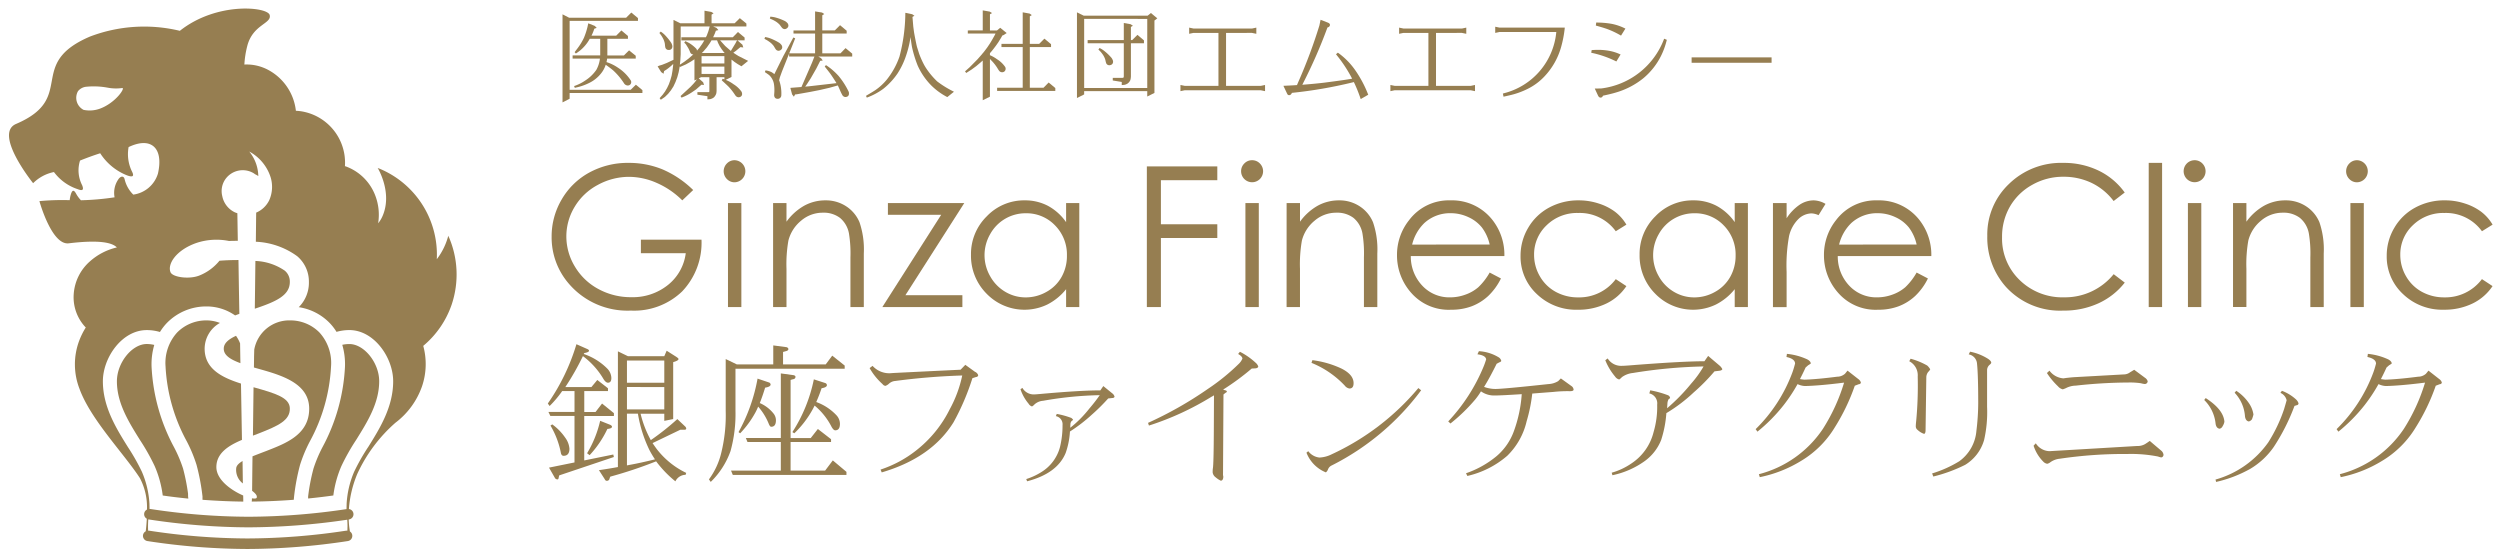 <svg id="レイヤー_1" data-name="レイヤー 1" xmlns="http://www.w3.org/2000/svg" viewBox="0 0 278 62"><defs><style>.cls-1{fill:#967e51;}</style></defs><title>logo</title><path class="cls-1" d="M77.082,21.132,75.87,22.28a9.25,9.25,0,0,0-2.865-1.95,7.706,7.706,0,0,0-3.035-.665,7.241,7.241,0,0,0-3.5.9,6.561,6.561,0,0,0-2.578,2.45,6.332,6.332,0,0,0-.914,3.269,6.463,6.463,0,0,0,.946,3.354,6.73,6.73,0,0,0,2.615,2.5,7.523,7.523,0,0,0,3.657.909,6.249,6.249,0,0,0,4.082-1.36,5.375,5.375,0,0,0,1.978-3.53H71.267V26.65h6.74a7.847,7.847,0,0,1-2.153,5.756,7.707,7.707,0,0,1-5.7,2.131,8.572,8.572,0,0,1-6.868-2.955,7.859,7.859,0,0,1-1.945-5.262,8.065,8.065,0,0,1,1.116-4.135,7.924,7.924,0,0,1,3.062-2.992,8.913,8.913,0,0,1,4.4-1.08,9.793,9.793,0,0,1,3.742.718A11.185,11.185,0,0,1,77.082,21.132Z"/><path class="cls-1" d="M81.69,17.816a1.228,1.228,0,0,1,0,2.455,1.165,1.165,0,0,1-.857-.361,1.223,1.223,0,0,1,0-1.733A1.165,1.165,0,0,1,81.69,17.816Zm-.739,4.762h1.488V34.144H80.951Z"/><path class="cls-1" d="M85.968,22.578h1.489v2.074a6.2,6.2,0,0,1,1.977-1.781,4.851,4.851,0,0,1,2.36-.591,4.1,4.1,0,0,1,2.3.66,3.917,3.917,0,0,1,1.483,1.775,9.383,9.383,0,0,1,.479,3.476v5.953H94.568V28.627a13.657,13.657,0,0,0-.165-2.669,2.927,2.927,0,0,0-.992-1.726,2.993,2.993,0,0,0-1.914-.58,3.671,3.671,0,0,0-2.419.893,4.183,4.183,0,0,0-1.409,2.211,15.374,15.374,0,0,0-.212,3.147v4.241H85.968Z"/><path class="cls-1" d="M98.735,22.578h8.494l-6.548,10.248h6.336v1.318h-8.9l6.542-10.258H98.735Z"/><path class="cls-1" d="M120.018,22.578V34.144h-1.467V32.157a6.368,6.368,0,0,1-2.1,1.711,5.863,5.863,0,0,1-6.739-1.207,5.969,5.969,0,0,1-1.738-4.332,5.859,5.859,0,0,1,1.754-4.273,5.717,5.717,0,0,1,4.22-1.776,5.456,5.456,0,0,1,2.578.606,5.865,5.865,0,0,1,2.025,1.818V22.578Zm-5.948,1.137a4.491,4.491,0,0,0-3.966,2.326,4.688,4.688,0,0,0,0,4.672,4.567,4.567,0,0,0,1.683,1.736,4.4,4.4,0,0,0,2.267.621,4.656,4.656,0,0,0,2.316-.615,4.307,4.307,0,0,0,1.682-1.667,4.763,4.763,0,0,0,.59-2.368,4.605,4.605,0,0,0-1.322-3.356A4.383,4.383,0,0,0,114.07,23.715Z"/><path class="cls-1" d="M127.53,18.506h7.835v1.531h-6.272v4.9h6.272v1.531h-6.272v7.675H127.53Z"/><path class="cls-1" d="M139.228,17.816a1.178,1.178,0,0,1,.868.361,1.223,1.223,0,0,1,0,1.733,1.223,1.223,0,0,1-2.085-.861,1.19,1.19,0,0,1,.36-.872A1.168,1.168,0,0,1,139.228,17.816Zm-.738,4.762h1.488V34.144H138.49Z"/><path class="cls-1" d="M143.071,22.578h1.489v2.074a6.2,6.2,0,0,1,1.977-1.781,4.851,4.851,0,0,1,2.36-.591,4.1,4.1,0,0,1,2.3.66,3.921,3.921,0,0,1,1.482,1.775,9.362,9.362,0,0,1,.479,3.476v5.953h-1.489V28.627a13.657,13.657,0,0,0-.165-2.669,2.922,2.922,0,0,0-.992-1.726,2.993,2.993,0,0,0-1.914-.58,3.672,3.672,0,0,0-2.419.893,4.189,4.189,0,0,0-1.409,2.211,15.374,15.374,0,0,0-.212,3.147v4.241h-1.489Z"/><path class="cls-1" d="M165.651,30.307l1.255.658a6.844,6.844,0,0,1-1.426,1.957,5.665,5.665,0,0,1-1.819,1.132,6.368,6.368,0,0,1-2.288.388,5.528,5.528,0,0,1-4.426-1.855,6.256,6.256,0,0,1-1.6-4.194A6.178,6.178,0,0,1,156.7,24.47a5.523,5.523,0,0,1,4.585-2.19,5.709,5.709,0,0,1,4.725,2.243,6.268,6.268,0,0,1,1.277,3.955H156.881a4.708,4.708,0,0,0,1.288,3.3,4.106,4.106,0,0,0,3.076,1.288,4.939,4.939,0,0,0,1.719-.307,4.511,4.511,0,0,0,1.421-.815A6.974,6.974,0,0,0,165.651,30.307Zm0-3.116a4.923,4.923,0,0,0-.867-1.9,4.1,4.1,0,0,0-1.506-1.148,4.624,4.624,0,0,0-1.969-.436,4.238,4.238,0,0,0-2.927,1.1,4.947,4.947,0,0,0-1.352,2.391Z"/><path class="cls-1" d="M180.854,24.98l-1.181.734a4.943,4.943,0,0,0-4.172-2.03,4.83,4.83,0,0,0-3.51,1.359,4.439,4.439,0,0,0-1.4,3.3,4.69,4.69,0,0,0,.642,2.379A4.506,4.506,0,0,0,173,32.455a5.131,5.131,0,0,0,2.511.615,5.076,5.076,0,0,0,4.162-2.03l1.181.776a5.571,5.571,0,0,1-2.228,1.937,7.112,7.112,0,0,1-3.183.689,6.287,6.287,0,0,1-4.55-1.744,5.671,5.671,0,0,1-1.808-4.241,6.052,6.052,0,0,1,.846-3.12,5.945,5.945,0,0,1,2.323-2.249,6.779,6.779,0,0,1,3.305-.808,7.055,7.055,0,0,1,2.217.351,6.139,6.139,0,0,1,1.813.915A5,5,0,0,1,180.854,24.98Z"/><path class="cls-1" d="M194.366,22.578V34.144H192.9V32.157a6.368,6.368,0,0,1-2.1,1.711,5.863,5.863,0,0,1-6.739-1.207,5.969,5.969,0,0,1-1.738-4.332,5.862,5.862,0,0,1,1.753-4.273A5.719,5.719,0,0,1,188.3,22.28a5.459,5.459,0,0,1,2.578.606A5.865,5.865,0,0,1,192.9,24.7V22.578Zm-5.948,1.137a4.491,4.491,0,0,0-3.966,2.326,4.688,4.688,0,0,0,0,4.672,4.567,4.567,0,0,0,1.683,1.736,4.4,4.4,0,0,0,2.268.621,4.652,4.652,0,0,0,2.314-.615,4.326,4.326,0,0,0,1.684-1.667A4.762,4.762,0,0,0,193,28.42a4.605,4.605,0,0,0-1.322-3.356A4.384,4.384,0,0,0,188.418,23.715Z"/><path class="cls-1" d="M197.152,22.578h1.519v1.69a5.312,5.312,0,0,1,1.436-1.493,2.828,2.828,0,0,1,1.573-.495,2.719,2.719,0,0,1,1.318.394l-.776,1.255a2.068,2.068,0,0,0-.787-.2,2.156,2.156,0,0,0-1.435.611,3.885,3.885,0,0,0-1.053,1.9,18.284,18.284,0,0,0-.276,4v3.912h-1.519Z"/><path class="cls-1" d="M213.129,30.307l1.255.658a6.825,6.825,0,0,1-1.426,1.957,5.654,5.654,0,0,1-1.819,1.132,6.364,6.364,0,0,1-2.288.388,5.529,5.529,0,0,1-4.426-1.855,6.26,6.26,0,0,1-1.6-4.194,6.183,6.183,0,0,1,1.351-3.923,5.525,5.525,0,0,1,4.586-2.19,5.706,5.706,0,0,1,4.724,2.243,6.268,6.268,0,0,1,1.277,3.955H204.36a4.707,4.707,0,0,0,1.287,3.3,4.108,4.108,0,0,0,3.077,1.288,4.947,4.947,0,0,0,1.719-.307,4.506,4.506,0,0,0,1.42-.815A6.948,6.948,0,0,0,213.129,30.307Zm0-3.116a4.923,4.923,0,0,0-.867-1.9,4.094,4.094,0,0,0-1.506-1.148,4.621,4.621,0,0,0-1.969-.436,4.241,4.241,0,0,0-2.927,1.1,4.955,4.955,0,0,0-1.352,2.391Z"/><path class="cls-1" d="M236.268,21.408l-1.233.947a6.746,6.746,0,0,0-2.449-2.015,7.179,7.179,0,0,0-3.142-.685,6.934,6.934,0,0,0-3.465.9,6.451,6.451,0,0,0-2.472,2.413,6.677,6.677,0,0,0-.878,3.408,6.4,6.4,0,0,0,1.963,4.772,6.792,6.792,0,0,0,4.948,1.914,6.957,6.957,0,0,0,5.5-2.573l1.233.936a7.86,7.86,0,0,1-2.917,2.3,9.157,9.157,0,0,1-3.907.813,8.127,8.127,0,0,1-6.474-2.731,8.247,8.247,0,0,1-1.988-5.571,7.748,7.748,0,0,1,2.408-5.778,8.3,8.3,0,0,1,6.033-2.344,8.848,8.848,0,0,1,3.955.867A7.665,7.665,0,0,1,236.268,21.408Z"/><path class="cls-1" d="M238.937,18.113h1.488V34.144h-1.488Z"/><path class="cls-1" d="M244.034,17.816a1.182,1.182,0,0,1,.869.361,1.228,1.228,0,0,1,0,1.733,1.223,1.223,0,1,1-.869-2.094Zm-.739,4.762h1.489V34.144H243.3Z"/><path class="cls-1" d="M248.313,22.578H249.8v2.074a6.2,6.2,0,0,1,1.977-1.781,4.851,4.851,0,0,1,2.36-.591,4.092,4.092,0,0,1,2.3.66,3.923,3.923,0,0,1,1.483,1.775,9.362,9.362,0,0,1,.479,3.476v5.953h-1.488V28.627a13.524,13.524,0,0,0-.167-2.669,2.916,2.916,0,0,0-.991-1.726,2.994,2.994,0,0,0-1.915-.58,3.672,3.672,0,0,0-2.418.893,4.181,4.181,0,0,0-1.408,2.211A15.279,15.279,0,0,0,249.8,29.9v4.241h-1.488Z"/><path class="cls-1" d="M262.105,17.816a1.228,1.228,0,0,1,0,2.455,1.166,1.166,0,0,1-.857-.361,1.223,1.223,0,0,1,0-1.733A1.166,1.166,0,0,1,262.105,17.816Zm-.739,4.762h1.489V34.144h-1.489Z"/><path class="cls-1" d="M277.175,24.98l-1.181.734a4.945,4.945,0,0,0-4.173-2.03,4.826,4.826,0,0,0-3.509,1.359,4.432,4.432,0,0,0-1.4,3.3,4.7,4.7,0,0,0,.642,2.379,4.519,4.519,0,0,0,1.763,1.731,5.131,5.131,0,0,0,2.511.615,5.077,5.077,0,0,0,4.163-2.03l1.181.776a5.585,5.585,0,0,1-2.228,1.937,7.115,7.115,0,0,1-3.183.689,6.285,6.285,0,0,1-4.55-1.744,5.667,5.667,0,0,1-1.808-4.241,6.061,6.061,0,0,1,.845-3.12,5.958,5.958,0,0,1,2.323-2.249,6.784,6.784,0,0,1,3.307-.808,7.047,7.047,0,0,1,2.215.351,6.108,6.108,0,0,1,1.812.915A4.978,4.978,0,0,1,277.175,24.98Z"/><path class="cls-1" d="M64.1,38.277l1.232.545c.11.055.165.115.165.181,0,.087-.11.159-.33.215l-.2.048a.419.419,0,0,0-.05.1,6.69,6.69,0,0,1,2.654,1.665,1.564,1.564,0,0,1,.412,1q0,.527-.379.526-.231,0-.478-.378A8.645,8.645,0,0,0,64.821,39.6a29.637,29.637,0,0,1-1.959,3.444h2.9l.66-.791,1.186.923v.312H64.971v2.324h1.253l.725-.939,1.318,1.071v.313h-3.3V51.2l3.23-.659.066.279-6.08,2.044-.083.363a.116.116,0,0,1-.115.082.337.337,0,0,1-.3-.2L61.05,52l2.834-.576V46.253H61.2l-.214-.445h2.9V43.484H62.517a11.793,11.793,0,0,1-1.4,1.665l-.2-.28A23.063,23.063,0,0,0,64.1,38.277Zm-2.69,8.915a5.958,5.958,0,0,1,1.434,1.467,2.375,2.375,0,0,1,.478,1.235q0,.792-.659.792c-.132,0-.226-.089-.281-.264a9.556,9.556,0,0,0-1.169-3.1Zm5.323-.4,1.12.446c.132.066.2.138.2.214,0,.132-.171.213-.511.246a11.476,11.476,0,0,1-1.977,2.918l-.28-.215A12.317,12.317,0,0,0,66.735,46.8ZM74.133,39l1.038.659c.187.121.28.208.28.264,0,.121-.2.235-.593.346V46.6l-.989.2v-.79H71.233a11.894,11.894,0,0,0,1.137,2.932,28.292,28.292,0,0,0,2.95-2.34l.873.825a.376.376,0,0,1,.115.213c0,.1-.066.149-.2.149h-.461l-3.081,1.483c.142.219.3.44.461.659a9.114,9.114,0,0,0,3.279,2.654l-.066.214a1.282,1.282,0,0,0-1.137.725A12.323,12.323,0,0,1,72.963,51.3a47.871,47.871,0,0,1-5.091,1.7.809.809,0,0,0-.1.264.292.292,0,0,1-.313.2c-.088,0-.16-.06-.214-.182l-.643-1q1.038-.149,2.109-.346V39.069l1.12.543h4.037Zm-4.416,1.088v2.47h4.152v-2.47Zm0,2.949v2.489h4.152V43.04Zm3.114,8.04a11.361,11.361,0,0,1-.609-1.021,14.616,14.616,0,0,1-1.285-4.053h-1.22v5.751l.33-.066Q71.149,51.493,72.831,51.08Z"/><path class="cls-1" d="M85.987,38.409l1.5.2c.121.056.181.126.181.215s-.077.171-.231.214-.275.077-.362.1v1.383H91.82l.725-.972,1.384,1.1V41H81.785v4.679a15.391,15.391,0,0,1-.551,4.482,8.969,8.969,0,0,1-2.2,3.428l-.2-.281A8.2,8.2,0,0,0,80.22,50.29a17.457,17.457,0,0,0,.478-4.614v-5.75l1.228.592h4.061Zm4.96,9.293,1.466,1.137v.314h-4.5v3.18h3.839l.857-1.137,1.516,1.274v.342H81.489l-.2-.479h5.537v-3.18H83.12l-.181-.446h3.889V41.523l1.45.2c.12.044.181.105.181.182a.266.266,0,0,1-.181.247,2.677,2.677,0,0,0-.363.1v6.458h2.241Zm-6.706-5.6,1.268.427a.258.258,0,0,1,.182.231c0,.165-.2.281-.61.347q-.281.938-.593,1.713a3.956,3.956,0,0,1,1.532,1.17,1.2,1.2,0,0,1,.264.741c0,.485-.176.726-.528.726-.088,0-.175-.105-.263-.313a6.7,6.7,0,0,0-1.186-1.928c-.089.219-.188.434-.3.642a10.864,10.864,0,0,1-1.7,2.324l-.182-.132A19.355,19.355,0,0,0,84.241,42.1Zm6.261.082,1.269.411a.258.258,0,0,1,.181.231q0,.248-.593.347a16.354,16.354,0,0,1-.593,1.532,5.765,5.765,0,0,1,2.257,1.483,1.427,1.427,0,0,1,.379.939q0,.725-.527.725-.181,0-.4-.378A7.507,7.507,0,0,0,90.585,45.1c-.133.274-.275.538-.429.79a10.893,10.893,0,0,1-1.829,2.291l-.214-.132A17.059,17.059,0,0,0,90.5,42.183Z"/><path class="cls-1" d="M108.775,41.721a.226.226,0,0,1-.231.2l-.412.132a26.8,26.8,0,0,1-2.093,4.894Q103.6,50.9,98.048,52.531l-.132-.313a12.89,12.89,0,0,0,3.938-2.11,13.293,13.293,0,0,0,3.757-4.6A13.557,13.557,0,0,0,107,41.754a74.584,74.584,0,0,0-7.464.611,1.165,1.165,0,0,0-.659.279,1.154,1.154,0,0,1-.412.264.45.45,0,0,1-.33-.2A7.066,7.066,0,0,1,96.7,40.931l.329-.248a2.5,2.5,0,0,0,2.142.807q-.2,0,7.646-.378l.527-.544,1.071.775A.631.631,0,0,1,108.775,41.721Z"/><path class="cls-1" d="M123.938,44.111c-.033.1-.121.149-.263.149l-.445.049a21.6,21.6,0,0,1-1.829,1.812,17.6,17.6,0,0,1-2.422,1.862,8.694,8.694,0,0,1-.478,2.389q-.939,2.274-4.284,3.148l-.1-.248a7.211,7.211,0,0,0,1.73-.807,4.655,4.655,0,0,0,2.027-2.768,10.008,10.008,0,0,0,.28-2.422.918.918,0,0,0-.742-1l.1-.248a9.1,9.1,0,0,1,1.615.446.823.823,0,0,1,.2.2c-.011.033-.061.078-.149.132a.556.556,0,0,0-.148.4c-.011.2-.016.318-.016.363a12.706,12.706,0,0,0,2.125-2.142,18.361,18.361,0,0,0,1.154-1.484,40.18,40.18,0,0,0-6.311.626,1.573,1.573,0,0,0-.972.429.989.989,0,0,1-.248.2.639.639,0,0,1-.378-.3,4.963,4.963,0,0,1-.907-1.614l.214-.149a1.449,1.449,0,0,0,1.319.725c.076,0,.3-.017.675-.049q4.432-.4,6.674-.4l.329-.479,1.055.857A.673.673,0,0,1,123.938,44.111Z"/><path class="cls-1" d="M139.919,40.749c-.022.132-.137.2-.346.215l-.379.016a27.291,27.291,0,0,1-3.18,2.341l.115.049c.176.033.275.081.3.147-.022.089-.066.138-.132.149l-.247.2L136,52.63a1.292,1.292,0,0,0,.033.378c-.011.287-.1.435-.28.446a2.63,2.63,0,0,1-.577-.38.8.8,0,0,1-.329-.543,3.751,3.751,0,0,1,.017-.4q.1-.427.115-4.629l.016-3.543a2.1,2.1,0,0,1-.28.164,31.686,31.686,0,0,1-6.953,3.2l-.1-.3a41.862,41.862,0,0,0,6.673-3.789,23.44,23.44,0,0,0,3.444-2.8,1.725,1.725,0,0,0,.379-.56c-.011-.165-.17-.334-.478-.511l.2-.246a7.818,7.818,0,0,1,1.746,1.218A.98.98,0,0,1,139.919,40.749Z"/><path class="cls-1" d="M158.031,43.4a28.154,28.154,0,0,1-9.936,8.354.794.794,0,0,0-.428.461.726.726,0,0,1-.231.313,3.868,3.868,0,0,1-2.158-2.192l.2-.165a1.8,1.8,0,0,0,1.236.708,3.353,3.353,0,0,0,1.368-.361,27.7,27.7,0,0,0,9.639-7.366Zm-7.513-.825c.01.418-.143.627-.462.627a.8.8,0,0,1-.511-.314,10.474,10.474,0,0,0-3.707-2.538l.1-.3a10.767,10.767,0,0,1,3.246.939Q150.5,41.656,150.518,42.578Z"/><path class="cls-1" d="M174.984,43.321c0,.119-.137.179-.412.179a14.473,14.473,0,0,0-1.845.083q-1.1.082-2.34.182a17.609,17.609,0,0,1-.626,3.081,7.815,7.815,0,0,1-2.158,3.84,10.285,10.285,0,0,1-4.433,2.24l-.148-.3a10.834,10.834,0,0,0,3.394-1.9A6.575,6.575,0,0,0,168.36,47.9a14.892,14.892,0,0,0,.857-4.07q-2.307.149-3.032.149a2.5,2.5,0,0,1-1.5-.462,7.833,7.833,0,0,1-.626.891,19.475,19.475,0,0,1-2.768,2.685l-.248-.231a20.054,20.054,0,0,0,3.939-6.113c.087-.208.181-.472.28-.79-.044-.3-.369-.483-.972-.561l.164-.345a4.7,4.7,0,0,1,2.159.658.632.632,0,0,1,.33.429.33.33,0,0,1-.215.149l-.3.163q-.792,1.6-1.4,2.571a3.752,3.752,0,0,0,1.285.231q.988-.018,5.866-.544a2.272,2.272,0,0,0,1.088-.329l.3-.3,1.236.89A.548.548,0,0,1,174.984,43.321Z"/><path class="cls-1" d="M191.525,41.046c-.033.1-.143.159-.329.182l-.544.066a21.773,21.773,0,0,1-2.307,2.338A17.556,17.556,0,0,1,185.3,45.94a12.558,12.558,0,0,1-.577,2.982,5.32,5.32,0,0,1-1.862,2.373,9.454,9.454,0,0,1-3.559,1.55l-.082-.281a7.392,7.392,0,0,0,2.158-1.005,5.86,5.86,0,0,0,2.5-3.51,9.9,9.9,0,0,0,.4-3.048,1.132,1.132,0,0,0-.873-1.253l.1-.345a11.087,11.087,0,0,1,1.96.543.368.368,0,0,1,.247.314c0,.021-.049.06-.147.115a1.032,1.032,0,0,0-.149.527q-.033.461-.033.495a21.275,21.275,0,0,0,2.686-2.753,11.619,11.619,0,0,0,1.367-1.895,55.129,55.129,0,0,0-7.843.725,2.529,2.529,0,0,0-1.235.462,1.7,1.7,0,0,1-.3.264.769.769,0,0,1-.462-.33,6.641,6.641,0,0,1-1.087-1.812l.264-.2a1.76,1.76,0,0,0,1.565.823q.246,0,.873-.049,5.833-.462,8.321-.461l.412-.594,1.286,1.088A1.337,1.337,0,0,1,191.525,41.046Z"/><path class="cls-1" d="M206.929,42.528c-.011.122-.093.188-.247.2l-.428.165a22.64,22.64,0,0,1-2.225,4.631,10.918,10.918,0,0,1-3.741,3.723,14.139,14.139,0,0,1-4.6,1.813l-.1-.329a12.243,12.243,0,0,0,7.119-5.043,20.619,20.619,0,0,0,2.356-5.141q-2.767.347-4.349.379a2.07,2.07,0,0,1-.825-.214,17.871,17.871,0,0,1-1.549,2.34A18.378,18.378,0,0,1,195.428,48l-.2-.28a17.132,17.132,0,0,0,4.07-6.262q.148-.393.313-1.021c0-.351-.318-.6-.955-.741l.049-.347a6.969,6.969,0,0,1,2.257.611q.38.2.4.46a2.1,2.1,0,0,1-.3.2l-.28.248q-.3.658-.626,1.285c.186.033.346.054.478.066q1.335-.033,3.658-.33a1.314,1.314,0,0,0,.873-.33l.281-.345,1.2.939A.72.72,0,0,1,206.929,42.528Z"/><path class="cls-1" d="M214.637,41.063c0,.043-.077.148-.231.312a.975.975,0,0,0-.2.594l-.083,5.849c0,.264-.055.406-.165.429a1.983,1.983,0,0,1-.708-.429.5.5,0,0,1-.214-.444q0-.165.049-.611a42.08,42.08,0,0,0,.165-4.893,1.757,1.757,0,0,0-.94-1.7l.149-.28a7.926,7.926,0,0,1,1.846.757A1.648,1.648,0,0,1,214.637,41.063Zm6.789-.743c0,.066-.061.149-.182.248a.782.782,0,0,0-.28.61v4.054a14.044,14.044,0,0,1-.33,3.69,4.773,4.773,0,0,1-2.108,2.769,16.925,16.925,0,0,1-3.543,1.3l-.132-.345a12.945,12.945,0,0,0,3.016-1.352,4.63,4.63,0,0,0,1.911-3.4,26.048,26.048,0,0,0,.2-3.064q0-3.1-.132-4.384a1.128,1.128,0,0,0-.923-1.038l.148-.3a5.786,5.786,0,0,1,1.994.79C221.294,40.052,221.414,40.19,221.426,40.32Z"/><path class="cls-1" d="M240.585,50.6c-.044.176-.137.263-.28.263a3.068,3.068,0,0,1-.346-.1,15.5,15.5,0,0,0-3.378-.279,48.739,48.739,0,0,0-7.53.526,2.184,2.184,0,0,0-1.038.38.859.859,0,0,1-.363.182.784.784,0,0,1-.461-.264,4.41,4.41,0,0,1-1.055-1.747l.248-.264a1.852,1.852,0,0,0,1.582.873q-.084,0,1.647-.1l8.058-.477a1.6,1.6,0,0,0,.972-.28l.411-.281,1.286,1.088A.7.7,0,0,1,240.585,50.6ZM238.822,42.4a.317.317,0,0,1-.346.3,2.2,2.2,0,0,1-.4-.082,8.21,8.21,0,0,0-1.4-.083,54.954,54.954,0,0,0-5.849.347,2.482,2.482,0,0,0-1.1.28,3.037,3.037,0,0,1-.345.132,1,1,0,0,1-.528-.33,8.215,8.215,0,0,1-1.236-1.483l.281-.263a2.124,2.124,0,0,0,1.565.857c.242-.044.632-.089,1.169-.132l5.653-.314a1.145,1.145,0,0,0,.577-.231l.461-.279,1.2.89A.7.7,0,0,1,238.822,42.4Z"/><path class="cls-1" d="M247.353,46.9a1.357,1.357,0,0,1-.2.495.488.488,0,0,1-.33.279c-.241-.033-.39-.208-.445-.526a4.3,4.3,0,0,0-1.268-2.669l.164-.214Q247.256,45.544,247.353,46.9Zm8.24-2.059a.2.2,0,0,1-.182.214l-.263.083a22.715,22.715,0,0,1-2.307,4.564,8.408,8.408,0,0,1-2.62,2.438,14.126,14.126,0,0,1-3.79,1.451l-.066-.264a10.754,10.754,0,0,0,5.866-4.136,16.9,16.9,0,0,0,1.763-3.707q.181-.609.28-.973a1.194,1.194,0,0,0-.692-.824l.165-.231a4.855,4.855,0,0,1,1.549.941A1.027,1.027,0,0,1,255.593,44.836Zm-5.01,1.252a3.981,3.981,0,0,1-.164.527.623.623,0,0,1-.347.247q-.345-.05-.428-.543a4.237,4.237,0,0,0-1.154-2.653l.182-.215a4.983,4.983,0,0,1,1.5,1.517A2.967,2.967,0,0,1,250.583,46.088Z"/><path class="cls-1" d="M271.531,42.528c-.011.122-.094.188-.247.2l-.429.165a22.583,22.583,0,0,1-2.224,4.631,10.918,10.918,0,0,1-3.741,3.723,14.148,14.148,0,0,1-4.6,1.813l-.1-.329a12.246,12.246,0,0,0,7.119-5.043,20.655,20.655,0,0,0,2.356-5.141q-2.767.347-4.35.379a2.065,2.065,0,0,1-.824-.214,18.075,18.075,0,0,1-1.549,2.34A18.378,18.378,0,0,1,260.03,48l-.2-.28a17.145,17.145,0,0,0,4.07-6.262q.148-.393.313-1.021c0-.351-.319-.6-.955-.741l.048-.347a6.968,6.968,0,0,1,2.258.611q.38.2.4.46a2.068,2.068,0,0,1-.3.2l-.281.248q-.3.658-.625,1.285c.186.033.346.054.478.066q1.333-.033,3.658-.33a1.314,1.314,0,0,0,.873-.33l.28-.345,1.2.939A.725.725,0,0,1,271.531,42.528Z"/><path class="cls-1" d="M26.733,40.384c-.012-.637-.023-1.443-.035-2.2a3.735,3.735,0,0,0-.455-.842c-.859.4-1.361.837-1.361,1.432C24.882,39.489,25.574,39.955,26.733,40.384Z"/><path class="cls-1" d="M26.27,52.03a1.888,1.888,0,0,0,.736,1.729c-.01-.632-.022-1.675-.034-2.494C26.577,51.5,26.319,51.743,26.27,52.03Z"/><path class="cls-1" d="M24.06,51.94c0-1.562,1.369-2.4,2.846-3.025-.033-1.752-.071-4.257-.109-6.262-2.108-.668-4.041-1.627-4.041-3.877a3.287,3.287,0,0,1,1.7-2.863,4.087,4.087,0,0,0-1.506-.285,4.54,4.54,0,0,0-3.255,1.35,5.03,5.03,0,0,0-1.286,3.769,19.431,19.431,0,0,0,2.352,8.314,15.965,15.965,0,0,1,1.094,2.631,23.748,23.748,0,0,1,.663,3.515v.371c1.363.1,2.905.182,4.534.2,0-.144,0-.384-.01-.679C25.734,54.539,24.06,53.358,24.06,51.94Z"/><path class="cls-1" d="M20.91,54.881a22.365,22.365,0,0,0-.555-2.785,15.266,15.266,0,0,0-1-2.362,21.028,21.028,0,0,1-2.5-8.937,7.613,7.613,0,0,1,.3-2.442,3.627,3.627,0,0,0-.84-.1C14.67,38.257,13,40.346,13,42.4c0,2.417,1.3,4.5,2.561,6.522a23.784,23.784,0,0,1,1.635,2.9,11.911,11.911,0,0,1,.9,3.278c.684.1,1.654.225,2.844.344-.012-.142-.025-.232-.025-.232Z"/><path class="cls-1" d="M36.812,40.747a5.029,5.029,0,0,0-1.285-3.769,4.536,4.536,0,0,0-3.255-1.35,3.953,3.953,0,0,0-4,3.252c0,.018-.006.3-.021.771,0,.427-.01.841-.015,1.213.19.056.387.111.589.169,2.589.724,5.557,1.627,5.557,4.416,0,2.926-2.685,3.882-4.819,4.719-.522.2-1.03.392-1.485.576-.019,1.373-.033,2.966-.043,3.833.346.272.584.513.514.756-.031.112-.234.133-.534.078,0,.1-.008.225-.022.364,1.677-.012,3.269-.093,4.675-.2.019-.215.034-.366.034-.366a23.882,23.882,0,0,1,.663-3.515,15.89,15.89,0,0,1,1.1-2.631A19.447,19.447,0,0,0,36.812,40.747Z"/><path class="cls-1" d="M32.228,45.363c-.062-1.148-1.574-1.614-3.971-2.284l-.064-.018c-.022,1.7-.045,3.865-.066,5.38.228-.084.45-.168.661-.25C30.93,47.351,32.3,46.742,32.228,45.363Z"/><path class="cls-1" d="M49.847,26.209l0,.016a1.435,1.435,0,0,1,.022.271l-.022-.271a7.362,7.362,0,0,1-1.275,2.6,10.355,10.355,0,0,0-6.58-10.154l.01.014a1.713,1.713,0,0,1,.2.18l-.2-.18s1.7,2.766.511,5.4a3.28,3.28,0,0,1-.463.743,5.977,5.977,0,0,0-.371-3.212,5.532,5.532,0,0,0-3.194-3.1c-.042-.016-.086-.026-.128-.041a5.785,5.785,0,0,0-4.48-6.025,5.187,5.187,0,0,0-.974-.13,5.892,5.892,0,0,0-3.129-4.573,5.075,5.075,0,0,0-2.6-.57,10.641,10.641,0,0,1,.321-2.062c.623-2.416,2.75-2.471,2.493-3.448C29.745.759,24.111.167,20,3.427A16.937,16.937,0,0,0,9.99,4.072c-7.129,3.061-1.409,6.8-8.2,9.708-2.549,1.089,1.894,6.591,1.894,6.591A4.515,4.515,0,0,1,6,19.131a5.372,5.372,0,0,0,2.627,1.9c.5.2.748.147.5-.45A3.6,3.6,0,0,1,8.9,17.854c.734-.294,1.493-.574,2.243-.811a6.306,6.306,0,0,0,3,2.464c.542.193.815.157.557-.389a4.381,4.381,0,0,1-.4-2.763c2.551-1.214,3.908.148,3.262,2.951a3.333,3.333,0,0,1-2.741,2.335,3.5,3.5,0,0,1-.96-1.7c-.107-.458-.487-.328-.7,0a2.636,2.636,0,0,0-.42,2A29.5,29.5,0,0,1,9,22.269a3.485,3.485,0,0,1-.541-.738c-.272-.5-.445-.358-.584.094a3.265,3.265,0,0,0-.123.634,27.336,27.336,0,0,0-3.369.105s1.354,4.928,3.261,4.694c3.294-.4,4.8-.111,5.351.456a6.818,6.818,0,0,0-2.982,1.539A5.328,5.328,0,0,0,8.2,32.659a4.861,4.861,0,0,0,1.281,3.7l.059.057A8.048,8.048,0,0,0,8.8,37.907a7.494,7.494,0,0,0,.04,5.328c1.242,3.424,4.98,7.241,6.716,9.93a6.95,6.95,0,0,1,.787,3.5.575.575,0,0,0-.018,1.016c-.027.548-.075,1.032-.12,1.4a.58.58,0,0,0-.3.406.588.588,0,0,0,.481.678,74.559,74.559,0,0,0,11.13.882,75.449,75.449,0,0,0,11.17-.882.585.585,0,0,0,.225-1.068,9.325,9.325,0,0,1-.135-1.332l.041-.007a.583.583,0,0,0-.019-1.154,12.38,12.38,0,0,1,.929-3.9,17.011,17.011,0,0,1,4.242-5.693,8.649,8.649,0,0,0,2.962-4.059,7.663,7.663,0,0,0,.134-4.491,10.352,10.352,0,0,0,3.154-4.572A10.5,10.5,0,0,0,49.847,26.209Zm-38.808-14.1a3.331,3.331,0,0,1-1.746.108,1.508,1.508,0,0,1-.622-2.075,1.343,1.343,0,0,1,.974-.5,8.5,8.5,0,0,1,2.291.1,4.969,4.969,0,0,0,1.629.05C14.018,9.687,12.86,11.475,11.039,12.109Zm27.6,46.457c0,.17-.005.315-.012.445a.585.585,0,0,0-.139,0,74.4,74.4,0,0,1-10.973.865,73.606,73.606,0,0,1-10.932-.865.586.586,0,0,0-.111,0c-.007-.129-.012-.276-.012-.445,0-.306.014-.586.03-.816a.25.25,0,0,0,.025.009,74.96,74.96,0,0,0,11.131.881,76.537,76.537,0,0,0,10.966-.848C38.631,58.014,38.643,58.277,38.643,58.566Zm2.28-8.825a23.031,23.031,0,0,0-1.533,2.706A10.485,10.485,0,0,0,38.546,56l-.015.613a74.931,74.931,0,0,1-10.881.849A73.675,73.675,0,0,1,16.717,56.6a.506.506,0,0,0-.087,0l-.012-.6a10.464,10.464,0,0,0-.846-3.553,23.016,23.016,0,0,0-1.532-2.706c-1.311-2.1-2.8-4.483-2.8-7.345,0-2.631,2.128-5.69,4.871-5.69a5.137,5.137,0,0,1,1.476.212,5.778,5.778,0,0,1,.786-1.02,6.109,6.109,0,0,1,4.371-1.822,5.533,5.533,0,0,1,3.2,1c.157-.061.314-.12.473-.177-.037-1.852-.072-4.262-.1-5.984-.781,0-1.517.031-2.114.079a5.484,5.484,0,0,1-2.212,1.635c-1.12.463-3,.207-3.231-.361-.368-.926.651-2.477,2.891-3.255a7.052,7.052,0,0,1,3.615-.216c.308-.012.638-.018.978-.018-.02-1.157-.038-2.407-.05-3.07a2.453,2.453,0,0,1-.283-.1,2.536,2.536,0,0,1-1.393-1.792,2.313,2.313,0,0,1,.282-1.8,2.365,2.365,0,0,1,3.267-.717c.032.021.056.05.088.071a2.228,2.228,0,0,1,.368.21,4.441,4.441,0,0,0-1.006-2.729,4.959,4.959,0,0,1,2.376,2.859,3.669,3.669,0,0,1-.151,2.548,2.852,2.852,0,0,1-1.455,1.385c-.01.642-.022,1.986-.037,3.238a8.419,8.419,0,0,1,4.6,1.609,3.7,3.7,0,0,1,1.3,2.867,3.843,3.843,0,0,1-1.128,2.8,6.043,6.043,0,0,1,3.418,1.74,5.736,5.736,0,0,1,.781,1.006,5.213,5.213,0,0,1,1.428-.2c2.744,0,4.871,3.059,4.871,5.69C43.721,45.258,42.235,47.639,40.923,49.741Z"/><path class="cls-1" d="M38.85,38.257a3.655,3.655,0,0,0-.789.086,7.607,7.607,0,0,1,.3,2.454,21.013,21.013,0,0,1-2.505,8.937,15.2,15.2,0,0,0-.993,2.36,22.045,22.045,0,0,0-.6,3.113s0,.091,0,.226c1.166-.116,2.122-.239,2.805-.336a11.956,11.956,0,0,1,.9-3.28,23.929,23.929,0,0,1,1.636-2.9c1.258-2.018,2.561-4.1,2.561-6.522C42.169,40.346,40.494,38.257,38.85,38.257Z"/><path class="cls-1" d="M32.228,31.354a1.567,1.567,0,0,0-.572-1.265A6.194,6.194,0,0,0,28.4,29.018c-.019,1.542-.042,3.7-.065,5.311C30.7,33.541,32.228,32.852,32.228,31.354Z"/><polygon class="cls-1" points="136.337 9.547 136.337 3.661 139.219 3.658 139.704 3.759 139.704 3.071 139.24 3.17 132.721 3.173 132.235 3.071 132.235 3.759 132.7 3.661 135.492 3.661 135.492 9.547 131.753 9.548 131.267 9.449 131.267 10.136 131.733 10.038 140.186 10.035 140.673 10.136 140.673 9.449 140.208 9.547 136.337 9.547"/><polygon class="cls-1" points="159.684 9.547 159.684 3.661 162.565 3.658 163.051 3.759 163.051 3.071 162.586 3.17 156.068 3.173 155.581 3.071 155.581 3.759 156.047 3.661 158.839 3.661 158.839 9.547 155.099 9.548 154.613 9.449 154.613 10.136 155.079 10.038 163.534 10.035 164.019 10.136 164.019 9.449 163.554 9.547 159.684 9.547"/><path class="cls-1" d="M150.772,7.91A8,8,0,0,0,148.833,5.9l-.065-.044-.206.179.061.075a15.376,15.376,0,0,1,1.733,2.637l-.039.008c-.446.086-1.454.23-3,.429-.645.08-1.483.162-2.5.243l.113-.227a56.041,56.041,0,0,0,2.64-6.025l.039-.114a.684.684,0,0,0,.082-.032.284.284,0,0,0,.2-.262c0-.1-.069-.183-.213-.244l-.83-.323-.131.633A57,57,0,0,1,144.4,9.047l-.177.414c-.247.02-.678.044-1.359.074l-.15.007.363.767c.072.161.108.211.144.237a.237.237,0,0,0,.132.038.293.293,0,0,0,.252-.158.857.857,0,0,0,.06-.1,49.5,49.5,0,0,0,6.769-1.17l.115-.031a15.862,15.862,0,0,1,.722,1.776l.041.112.837-.48-.035-.08A12.688,12.688,0,0,0,150.772,7.91Z"/><path class="cls-1" d="M166.269,2.973V3.66l.462-.1h6.329a7.76,7.76,0,0,1-5.848,6.816l-.09.026.069.351.1-.022q.474-.107.786-.182a8.8,8.8,0,0,0,1.816-.675A6.514,6.514,0,0,0,171.742,8.5a7.825,7.825,0,0,0,1.852-3.265,12.519,12.519,0,0,0,.4-2.053l.008-.11-7.251,0Z"/><path class="cls-1" d="M178.864,3.283a9.776,9.776,0,0,1,1.31.628l.085.048.486-.778-.1-.049a5.8,5.8,0,0,0-1.433-.482,9.628,9.628,0,0,0-1.621-.141H177.5l-.044.334.085.024C178.135,3.032,178.592,3.175,178.864,3.283Z"/><path class="cls-1" d="M179.738,6.836l.472-.778-.105-.046a5.023,5.023,0,0,0-1.053-.339,6.986,6.986,0,0,0-1.377-.131c-.131,0-.326.007-.6.022l-.079,0-.052.3.093.022a11.342,11.342,0,0,1,2.612.906Z"/><path class="cls-1" d="M185.016,4.4a8.587,8.587,0,0,1-6.955,5.435l-.722.014.354.763q.112.24.285.24a.249.249,0,0,0,.183-.066.771.771,0,0,0,.1-.148c.6-.125,1.084-.246,1.454-.359a8.7,8.7,0,0,0,3.012-1.568,7.725,7.725,0,0,0,1.981-2.5,8.257,8.257,0,0,0,.621-1.7l.021-.082-.3-.126Z"/><rect class="cls-1" x="188.108" y="6.38" width="8.892" height="0.6"/><polygon class="cls-1" points="124.967 8.49 124.956 8.549 124.933 8.63 124.805 8.662 123.739 8.662 123.739 8.949 124.738 9.114 124.738 9.459 124.959 9.443 125.107 9.419 125.247 9.364 125.383 9.294 125.504 9.192 125.604 9.071 125.682 8.933 125.724 8.789 125.745 8.64 125.757 8.501 125.757 4.813 127.209 4.813 127.209 4.491 126.482 3.875 125.902 4.456 125.757 4.456 125.757 2.993 125.98 2.867 125.728 2.693 124.966 2.556 124.966 4.456 120.945 4.456 120.945 4.813 124.966 4.813 124.967 8.49"/><path class="cls-1" d="M127.617,1.744h-7.106l-.753-.371V10.9l.8-.4v-.367h7.016v.6l.8-.4V2.285l.318-.247-.711-.592Zm-.042.358V9.787h-7.016V2.1Z"/><path class="cls-1" d="M123.758,6.743a1.081,1.081,0,0,0-.161-.312,5.792,5.792,0,0,0-.855-.808,2.924,2.924,0,0,0-.421-.262l-.049-.024-.128.172.041.04s.154.158.2.2a4.274,4.274,0,0,1,.3.4,2.484,2.484,0,0,1,.2.413c.013.043.032.121.052.2a1.566,1.566,0,0,0,.059.225.364.364,0,0,0,.354.268.5.5,0,0,0,.134-.019.378.378,0,0,0,.244-.178A.447.447,0,0,0,123.758,6.743Z"/><polygon class="cls-1" points="70.128 9.988 63.343 9.988 63.343 2.323 70.942 2.323 70.942 2.01 70.202 1.396 69.622 1.975 63.293 1.975 62.552 1.593 62.552 11.388 63.343 10.979 63.343 10.345 71.437 10.345 71.437 10.022 70.708 9.418 70.128 9.988"/><path class="cls-1" d="M67.488,6.7V6.675a1.512,1.512,0,0,0,.023-.155h3.183V6.2l-.74-.6-.579.57H67.538V5.833c0-.06,0-.119,0-.174V4.313h2.29V4L69.1,3.385l-.58.581H65.774c.04-.082.08-.166.122-.259l.047-.115c.034-.081.059-.15.084-.218l.045-.136.012-.043.273-.094-.218-.22-.724-.29-.073.347a8.005,8.005,0,0,1-.41,1.269,6.623,6.623,0,0,1-.7,1.152l-.332.437.131.156.048-.029a4.394,4.394,0,0,0,1.239-1.186c.1-.144.186-.286.264-.424h1.162V6.137l0,.025h-3.07V6.52h3.039a3.4,3.4,0,0,1-.4,1.247,4.3,4.3,0,0,1-1.2,1.164,5.009,5.009,0,0,1-1.137.593l-.137.044.083.207.09-.031a6.33,6.33,0,0,0,1.528-.53A3.813,3.813,0,0,0,66.872,8.12a2.951,2.951,0,0,0,.472-.885l.012-.035c.2.143.62.445.869.665a7.382,7.382,0,0,1,1.154,1.378.522.522,0,0,0,.43.266.409.409,0,0,0,.2-.052.379.379,0,0,0,.11-.549,4.777,4.777,0,0,0-1.394-1.376,4.841,4.841,0,0,0-1.284-.627c.012-.048.023-.1.032-.141Z"/><path class="cls-1" d="M81.342,8.557V6.624l.342.267.354.239.41.24.744-.6-1.086-.548-.318-.2-.243-.164.289-.205.5-.414.32.04-.1-.312-.553-.484H82.8V4.176l-.74-.615-.57.58H79.3l.186-.406.122-.318.276-.07-.2-.235-.384-.17H83V2.619l-.73-.6-.579.569H79.126V1.625l.223-.14L79.1,1.326l-.76-.136V2.584H75.642l-.751-.37V6.65L74.148,7l-.52.205L73.31,7.3l-.181.082.39.631.264.189.066-.305.094-.051.333-.23.345-.28.24-.227L74.85,7.3l-.071.574-.092.53-.143.5-.162.456-.2.419-.233.4-.264.357-.335.381.132.175.452-.31.356-.346.313-.388.284-.441.228-.489.2-.532.155-.572.115-.623,0-.011.041.065.645-.283.551-.311.4-.264V8.953l.275-.137-.053.065h.013l-.157.212-.154.183-.346.368-1.082,1-.041.037.11.177.353-.148.283-.136.271-.155.249-.157.469-.324L78,9.421l.289.027-.1-.3L77.7,8.713l.262-.131h.919v1.562l-.008.043-.022.041-.061.018H77.551v.285l1.114.166v.355l.21-.016.157-.024.14-.054.136-.07.114-.093.1-.132.076-.133.056-.148.021-.148.01-.14V8.582h.869v.241l-.142-.05-.049-.014-.106.172.041.036s.48.433.722.674a6.369,6.369,0,0,1,.664.838c.06.086.1.151.133.184a.427.427,0,0,0,.321.153.419.419,0,0,0,.243-.081c.154-.11.183-.3.082-.532a3.014,3.014,0,0,0-.9-.841,3.884,3.884,0,0,0-.869-.481l.61-.3ZM81.894,4.6l-.106.21-.518.855-.624-.546-.571-.632h1.9ZM80.552,7.407v.817H78.013V7.407Zm0-1.166v.818H78.013V6.241Zm-2.327-.527.384-.449.332-.478.178-.3h.619l.109.283.179.357.219.334.232.315.109.116H78.044ZM75.651,6.726l.041-.694V2.942h3.229l-.15.531-.181.487-.095.181H75.768v.348h2.556l-.245.4-.306.429-.269.312a.484.484,0,0,0-.056-.187,3.868,3.868,0,0,0-.808-.654c-.087-.051-.365-.184-.377-.189l-.049-.024-.131.177.048.04s.071.057.1.084.272.413.344.544a3.408,3.408,0,0,1,.142.318l.027.064a.364.364,0,0,0,.338.249h.011l-.512.452-.481.359-.5.333Z"/><path class="cls-1" d="M73.528,3.937a3.93,3.93,0,0,1,.248.432,2.3,2.3,0,0,1,.145.434c.009.046.017.127.025.207a1.816,1.816,0,0,0,.031.23.367.367,0,0,0,.375.315.707.707,0,0,0,.076,0,.369.369,0,0,0,.263-.143.444.444,0,0,0,.072-.31,1.1,1.1,0,0,0-.12-.332,6.082,6.082,0,0,0-.742-.912,2.906,2.906,0,0,0-.382-.313l-.046-.031-.149.153.034.045S73.492,3.885,73.528,3.937Z"/><path class="cls-1" d="M104.22,9.057a8.519,8.519,0,0,1-1.3-1.572l-.133-.223a10.148,10.148,0,0,1-.577-1.283l-.243-.771c-.11-.453-.245-1.159-.326-1.623l-.085-.637-.09-1.071.22-.124-.252-.173-.683-.145-.078-.008v.08A19.432,19.432,0,0,1,100.02,6.3a8.558,8.558,0,0,1-1.4,2.541,6.11,6.11,0,0,1-1.3,1.194c-.367.24-.965.585-.968.587l-.05.045.086.188.056-.02a7.161,7.161,0,0,0,1.791-.969,7.819,7.819,0,0,0,1.574-1.7,8.578,8.578,0,0,0,.851-1.71,11.747,11.747,0,0,0,.592-2.332l.009.073c.026.19.1.772.161,1.072a13.387,13.387,0,0,0,.62,2.014,7.516,7.516,0,0,0,1.525,2.228,7.306,7.306,0,0,0,1.737,1.267l.037.018.738-.594-.157-.082A11.016,11.016,0,0,1,104.22,9.057Z"/><path class="cls-1" d="M93.459,5.93H91.438v-2.2H94.15V3.418L93.411,2.8l-.58.58H91.438V1.7l.218-.137-.246-.17-.773-.125V3.384h-2.4v.347h2.4v2.2H87.762l.664-1.669-.206-.093L87.1,6.245l-.992,2a2.364,2.364,0,0,0-.3-.216,2.026,2.026,0,0,0-.633-.194l-.054-.008-.065.193.042.027s.229.154.421.295a1.772,1.772,0,0,1,.544,1,4.543,4.543,0,0,1,.027,1.134c0,.042-.005.071-.005.083,0,.264.137.423.368.427h.014a.388.388,0,0,0,.413-.353,4.046,4.046,0,0,0-.014-.689,3.935,3.935,0,0,0-.14-.751L86.7,9.1a.715.715,0,0,0-.063-.165l.083-.333.237-.657L87.75,5.96v.328h2.813l-.261.671-1.18,2.716-1.045.08-.19.019.195.725.2.256.133-.253.187-.018,1.455-.258,1.053-.206,1.127-.259.927-.261c.07.138.151.321.229.5a5.213,5.213,0,0,0,.266.558.423.423,0,0,0,.348.232.5.5,0,0,0,.189-.041c.266-.106.211-.408.191-.521a8.412,8.412,0,0,0-1.132-1.777,7.077,7.077,0,0,0-1.367-1.184l-.046-.022L91.71,7.4l.034.042s.367.46.554.711c.156.209.51.743.72,1.092l-3.054.35-.427.037.179-.247.446-.693.609-1.065.438-.865.28-.029-.176-.256L91,6.288h3.767V5.965l-.741-.615Zm-6.992,4.992h0v0Z"/><path class="cls-1" d="M85.922,2.2a3.93,3.93,0,0,1,.432.248,2.517,2.517,0,0,1,.345.3c.028.034.075.1.122.162.071.1.116.157.145.188a.412.412,0,0,0,.289.14.427.427,0,0,0,.258-.1.38.38,0,0,0,.155-.251.443.443,0,0,0-.094-.309,1.125,1.125,0,0,0-.271-.228,5.87,5.87,0,0,0-1.1-.414,3.158,3.158,0,0,0-.488-.08l-.054,0-.054.207.052.022S85.865,2.176,85.922,2.2Z"/><path class="cls-1" d="M85.306,4.484a4.479,4.479,0,0,1,.408.286,2.547,2.547,0,0,1,.315.334c.026.038.069.11.11.179a1.881,1.881,0,0,0,.126.2.4.4,0,0,0,.3.164.426.426,0,0,0,.235-.077.368.368,0,0,0,.178-.241.451.451,0,0,0-.065-.311,1.152,1.152,0,0,0-.248-.25A6.133,6.133,0,0,0,85.61,4.25a2.976,2.976,0,0,0-.479-.122l-.054-.009-.071.2.05.026S85.251,4.451,85.306,4.484Z"/><path class="cls-1" d="M111.115,7.885a.42.42,0,0,0,.564.072.4.4,0,0,0,.082-.533,3.046,3.046,0,0,0-.895-.841,3.913,3.913,0,0,0-.786-.446V5.944l0-.03.217-.25.362-.465L111,4.721l.3-.487.163-.289L111.6,3.9l.344-.225-.721-.585-.345.286-.011.012h-.785v-1.8l.226-.14-.257-.158-.77-.136v2.23H107.62v.347H110.7l-.058.129-.269.483-.274.462-.309.461-.337.45-.37.443-.389.44-.863.874-.519.464.133.178.6-.385.51-.375.474-.4.252-.223v4.413l.8-.394v-4.2c.082.09.172.188.262.279a4.877,4.877,0,0,1,.629.845A2.282,2.282,0,0,0,111.115,7.885Z"/><polygon class="cls-1" points="116.04 9.755 114.516 9.755 114.516 5.236 116.876 5.236 116.876 4.913 116.137 4.297 115.557 4.878 114.516 4.878 114.516 1.815 114.734 1.678 114.488 1.508 113.725 1.37 113.725 4.878 111.363 4.878 111.363 5.236 113.725 5.236 113.725 9.755 110.879 9.755 110.879 10.113 117.351 10.113 117.351 9.79 116.609 9.175 116.04 9.755"/></svg>
